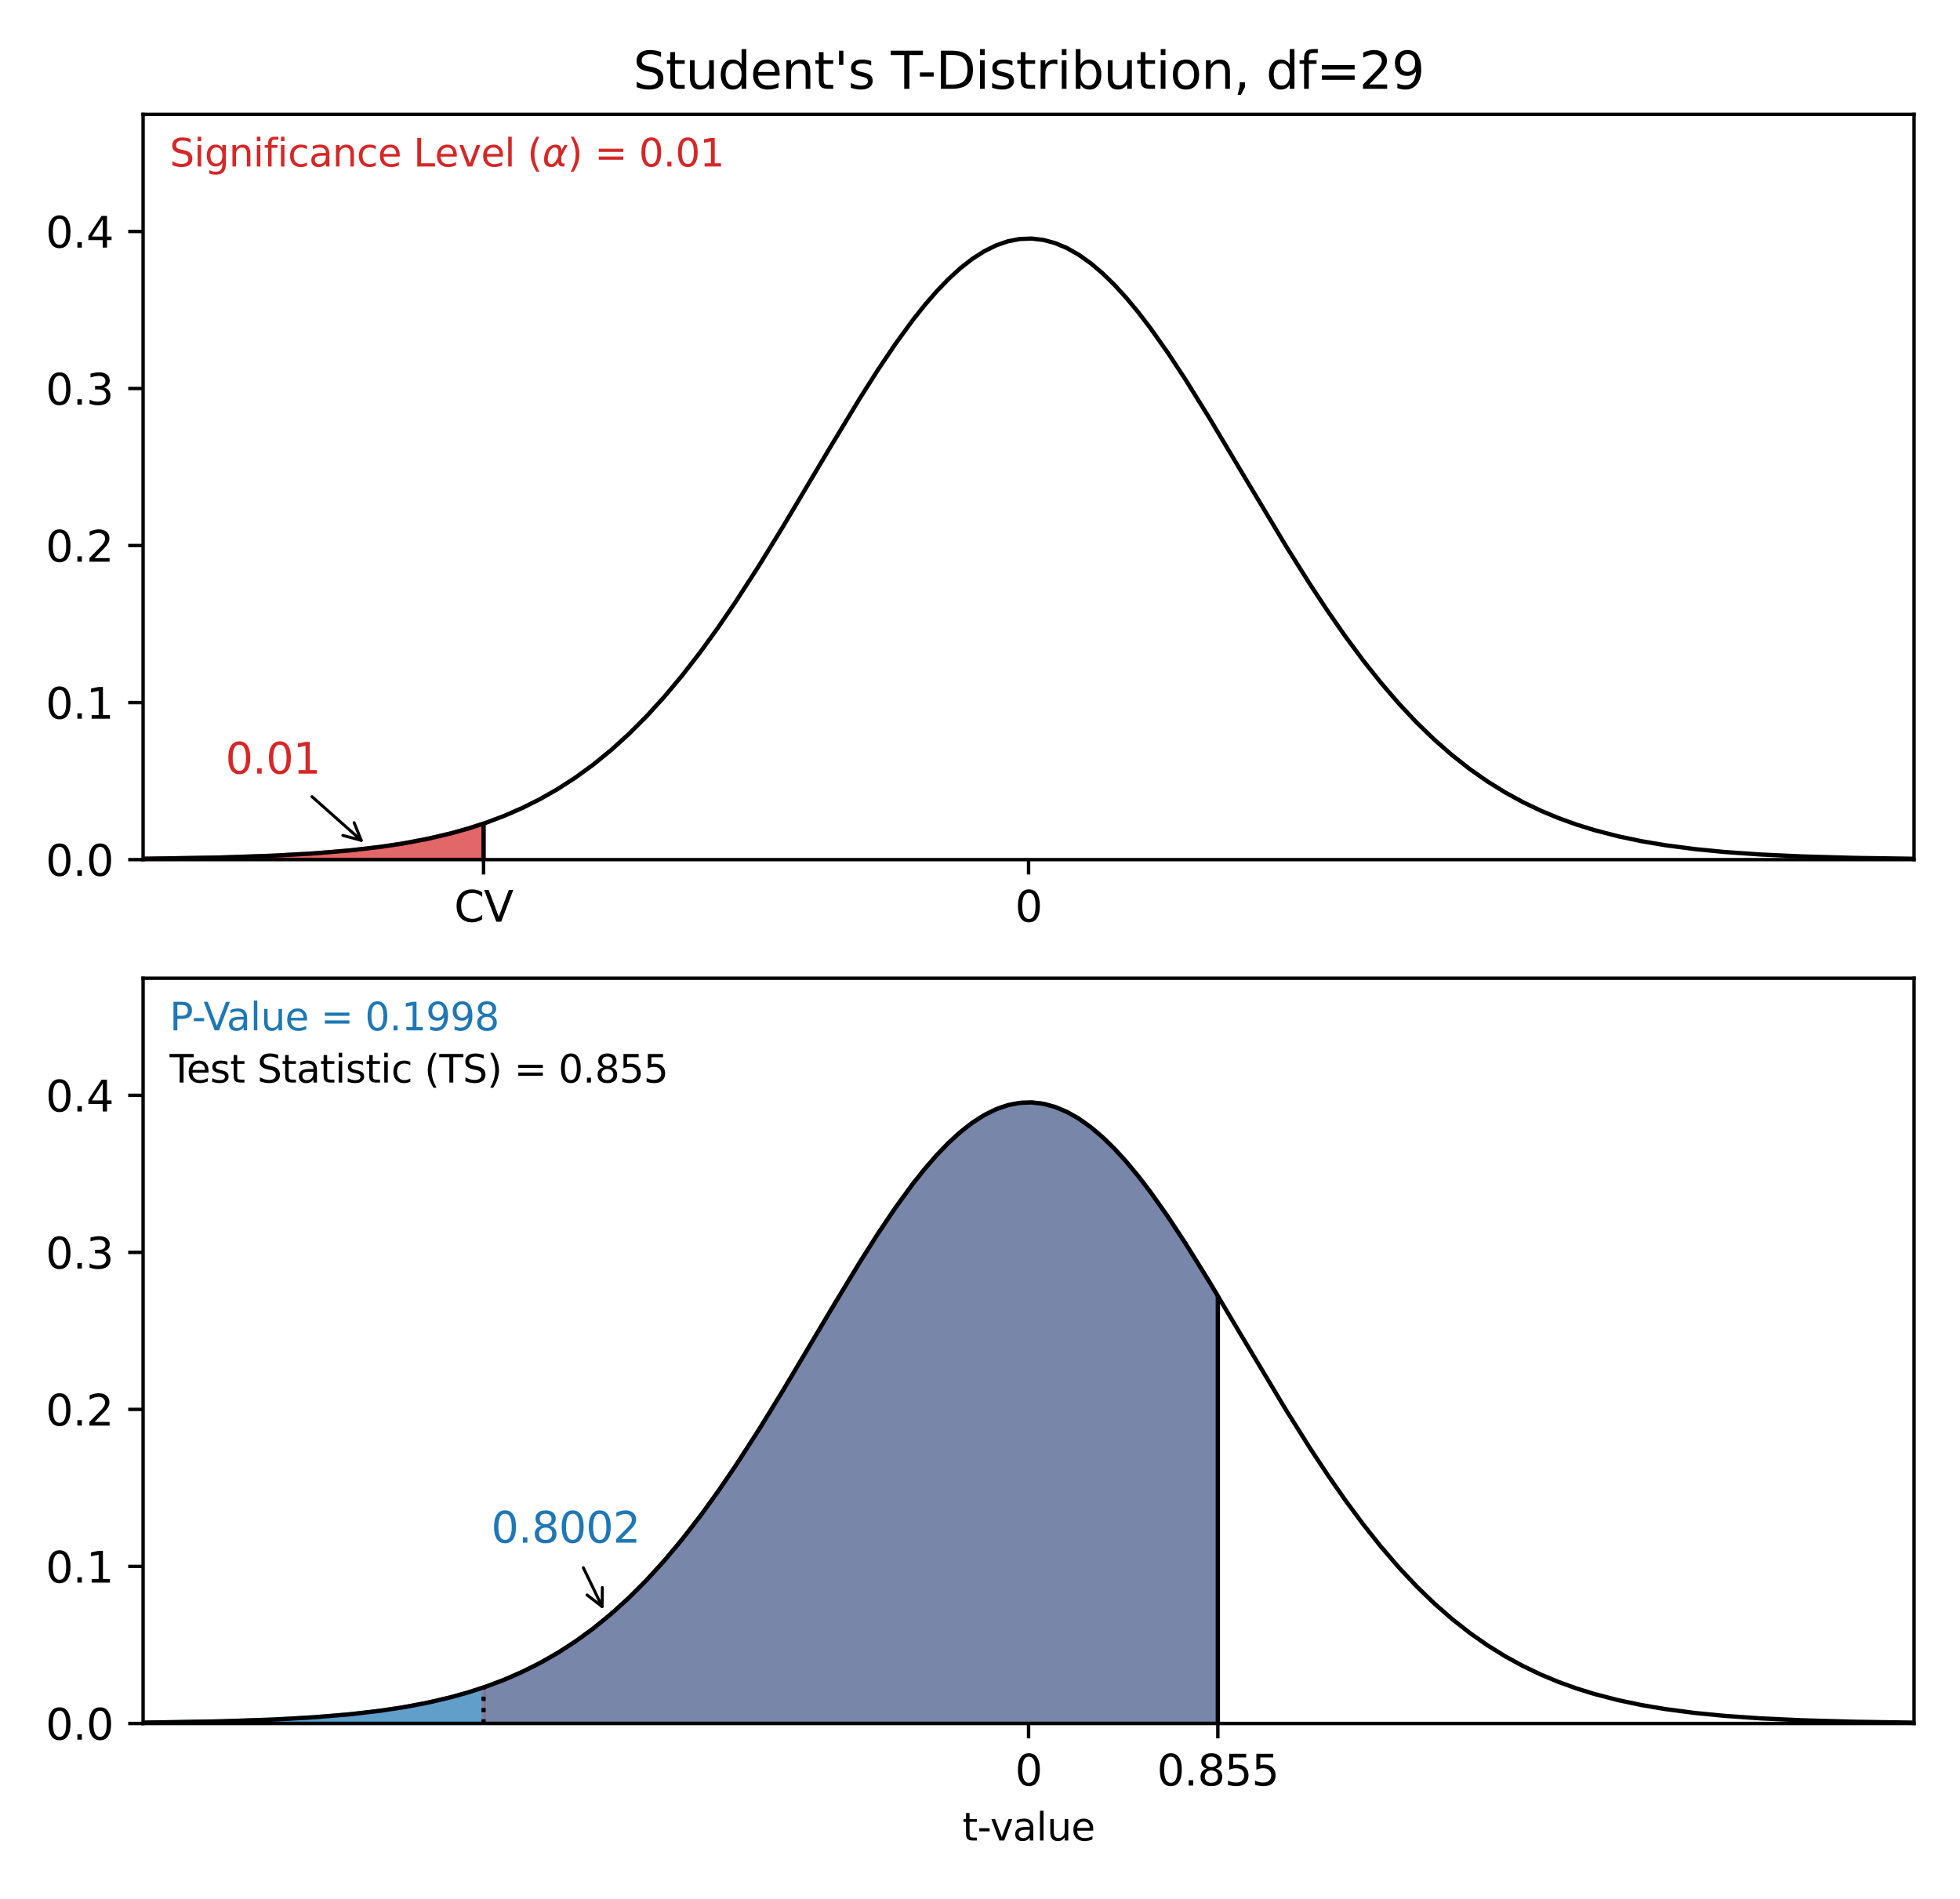 <?xml version="1.0" encoding="utf-8" standalone="no"?>
<!DOCTYPE svg PUBLIC "-//W3C//DTD SVG 1.1//EN"
  "http://www.w3.org/Graphics/SVG/1.1/DTD/svg11.dtd">
<svg height="446.4pt" version="1.1" viewBox="0 0 460.8 446.4" width="460.8pt" xmlns="http://www.w3.org/2000/svg" xmlns:xlink="http://www.w3.org/1999/xlink">
 <defs>
  <style type="text/css">*{stroke-linecap:butt;stroke-linejoin:round;}</style>
 </defs>
 <g id="figure_1">
  <g id="patch_1">
   <path d="M 0 446.4 
L 460.8 446.4 
L 460.8 0 
L 0 0 
z
" style="fill:#ffffff;"/>
  </g>
  <g id="axes_1">
   <g id="patch_2">
    <path d="M 33.64 202.08 
L 450 202.08 
L 450 26.88 
L 33.64 26.88 
z
" style="fill:#ffffff;"/>
   </g>
   <g id="PolyCollection_1">
    <defs>
     <path d="M 113.684 -244.32 
L 113.684 -252.79 
L 112.876 -252.517 
L 112.067 -252.251 
L 111.259 -251.994 
L 110.45 -251.743 
L 109.641 -251.5 
L 108.833 -251.264 
L 108.024 -251.034 
L 107.216 -250.812 
L 106.407 -250.596 
L 105.599 -250.386 
L 104.79 -250.183 
L 103.982 -249.986 
L 103.173 -249.794 
L 102.365 -249.609 
L 101.556 -249.429 
L 100.748 -249.255 
L 99.939 -249.086 
L 99.131 -248.923 
L 98.322 -248.764 
L 97.514 -248.61 
L 96.705 -248.462 
L 95.897 -248.318 
L 95.088 -248.178 
L 94.279 -248.043 
L 93.471 -247.913 
L 92.662 -247.786 
L 91.854 -247.664 
L 91.045 -247.545 
L 90.237 -247.431 
L 89.428 -247.32 
L 88.62 -247.213 
L 87.811 -247.109 
L 87.003 -247.009 
L 86.194 -246.912 
L 85.386 -246.819 
L 84.577 -246.728 
L 83.769 -246.641 
L 82.96 -246.556 
L 82.152 -246.475 
L 81.343 -246.396 
L 80.535 -246.32 
L 79.726 -246.246 
L 78.917 -246.175 
L 78.109 -246.107 
L 77.3 -246.04 
L 76.492 -245.977 
L 75.683 -245.915 
L 74.875 -245.855 
L 74.066 -245.798 
L 73.258 -245.743 
L 72.449 -245.689 
L 71.641 -245.638 
L 70.832 -245.588 
L 70.024 -245.54 
L 69.215 -245.494 
L 68.407 -245.449 
L 67.598 -245.406 
L 66.79 -245.365 
L 65.981 -245.325 
L 65.173 -245.287 
L 64.364 -245.25 
L 63.555 -245.214 
L 62.747 -245.18 
L 61.938 -245.146 
L 61.13 -245.115 
L 60.321 -245.084 
L 59.513 -245.054 
L 58.704 -245.026 
L 57.896 -244.998 
L 57.087 -244.972 
L 56.279 -244.946 
L 55.47 -244.922 
L 54.662 -244.898 
L 53.853 -244.876 
L 53.045 -244.854 
L 52.236 -244.833 
L 51.428 -244.813 
L 50.619 -244.793 
L 49.811 -244.775 
L 49.002 -244.757 
L 48.193 -244.739 
L 47.385 -244.723 
L 46.576 -244.707 
L 45.768 -244.691 
L 44.959 -244.676 
L 44.151 -244.662 
L 43.342 -244.648 
L 42.534 -244.635 
L 41.725 -244.623 
L 40.917 -244.611 
L 40.108 -244.599 
L 39.3 -244.588 
L 38.491 -244.577 
L 37.683 -244.567 
L 36.874 -244.557 
L 36.066 -244.547 
L 35.257 -244.538 
L 34.449 -244.529 
L 33.64 -244.521 
L 33.64 -244.32 
L 33.64 -244.32 
L 34.449 -244.32 
L 35.257 -244.32 
L 36.066 -244.32 
L 36.874 -244.32 
L 37.683 -244.32 
L 38.491 -244.32 
L 39.3 -244.32 
L 40.108 -244.32 
L 40.917 -244.32 
L 41.725 -244.32 
L 42.534 -244.32 
L 43.342 -244.32 
L 44.151 -244.32 
L 44.959 -244.32 
L 45.768 -244.32 
L 46.576 -244.32 
L 47.385 -244.32 
L 48.193 -244.32 
L 49.002 -244.32 
L 49.811 -244.32 
L 50.619 -244.32 
L 51.428 -244.32 
L 52.236 -244.32 
L 53.045 -244.32 
L 53.853 -244.32 
L 54.662 -244.32 
L 55.47 -244.32 
L 56.279 -244.32 
L 57.087 -244.32 
L 57.896 -244.32 
L 58.704 -244.32 
L 59.513 -244.32 
L 60.321 -244.32 
L 61.13 -244.32 
L 61.938 -244.32 
L 62.747 -244.32 
L 63.555 -244.32 
L 64.364 -244.32 
L 65.173 -244.32 
L 65.981 -244.32 
L 66.79 -244.32 
L 67.598 -244.32 
L 68.407 -244.32 
L 69.215 -244.32 
L 70.024 -244.32 
L 70.832 -244.32 
L 71.641 -244.32 
L 72.449 -244.32 
L 73.258 -244.32 
L 74.066 -244.32 
L 74.875 -244.32 
L 75.683 -244.32 
L 76.492 -244.32 
L 77.3 -244.32 
L 78.109 -244.32 
L 78.917 -244.32 
L 79.726 -244.32 
L 80.535 -244.32 
L 81.343 -244.32 
L 82.152 -244.32 
L 82.96 -244.32 
L 83.769 -244.32 
L 84.577 -244.32 
L 85.386 -244.32 
L 86.194 -244.32 
L 87.003 -244.32 
L 87.811 -244.32 
L 88.62 -244.32 
L 89.428 -244.32 
L 90.237 -244.32 
L 91.045 -244.32 
L 91.854 -244.32 
L 92.662 -244.32 
L 93.471 -244.32 
L 94.279 -244.32 
L 95.088 -244.32 
L 95.897 -244.32 
L 96.705 -244.32 
L 97.514 -244.32 
L 98.322 -244.32 
L 99.131 -244.32 
L 99.939 -244.32 
L 100.748 -244.32 
L 101.556 -244.32 
L 102.365 -244.32 
L 103.173 -244.32 
L 103.982 -244.32 
L 104.79 -244.32 
L 105.599 -244.32 
L 106.407 -244.32 
L 107.216 -244.32 
L 108.024 -244.32 
L 108.833 -244.32 
L 109.641 -244.32 
L 110.45 -244.32 
L 111.259 -244.32 
L 112.067 -244.32 
L 112.876 -244.32 
L 113.684 -244.32 
z
" id="mdebe5c18fe" style="stroke:#d62728;stroke-opacity:0.7;"/>
    </defs>
    <g clip-path="url(#p2eaf77a74c)">
     <use style="fill:#d62728;fill-opacity:0.7;stroke:#d62728;stroke-opacity:0.7;" x="0" xlink:href="#mdebe5c18fe" y="446.4"/>
    </g>
   </g>
   <g id="matplotlib.axis_1">
    <g id="xtick_1">
     <g id="line2d_1">
      <defs>
       <path d="M 0 0 
L 0 3.5 
" id="m26525a5c1d" style="stroke:#000000;stroke-width:0.8;"/>
      </defs>
      <g>
       <use style="stroke:#000000;stroke-width:0.8;" x="113.684" xlink:href="#m26525a5c1d" y="202.08"/>
      </g>
     </g>
     <g id="text_1">
      <!-- CV -->
      <g transform="translate(106.772 216.678)scale(0.1 -0.1)">
       <defs>
        <path d="M 4122 4306 
L 4122 3641 
Q 3803 3938 3442 4084 
Q 3081 4231 2675 4231 
Q 1875 4231 1450 3742 
Q 1025 3253 1025 2328 
Q 1025 1406 1450 917 
Q 1875 428 2675 428 
Q 3081 428 3442 575 
Q 3803 722 4122 1019 
L 4122 359 
Q 3791 134 3420 21 
Q 3050 -91 2638 -91 
Q 1578 -91 968 557 
Q 359 1206 359 2328 
Q 359 3453 968 4101 
Q 1578 4750 2638 4750 
Q 3056 4750 3426 4639 
Q 3797 4528 4122 4306 
z
" id="DejaVuSans-43" transform="scale(0.016)"/>
        <path d="M 1831 0 
L 50 4666 
L 709 4666 
L 2188 738 
L 3669 4666 
L 4325 4666 
L 2547 0 
L 1831 0 
z
" id="DejaVuSans-56" transform="scale(0.016)"/>
       </defs>
       <use xlink:href="#DejaVuSans-43"/>
       <use x="69.824" xlink:href="#DejaVuSans-56"/>
      </g>
     </g>
    </g>
    <g id="xtick_2">
     <g id="line2d_2">
      <g>
       <use style="stroke:#000000;stroke-width:0.8;" x="241.82" xlink:href="#m26525a5c1d" y="202.08"/>
      </g>
     </g>
     <g id="text_2">
      <!-- 0 -->
      <g transform="translate(238.639 216.678)scale(0.1 -0.1)">
       <defs>
        <path d="M 2034 4250 
Q 1547 4250 1301 3770 
Q 1056 3291 1056 2328 
Q 1056 1369 1301 889 
Q 1547 409 2034 409 
Q 2525 409 2770 889 
Q 3016 1369 3016 2328 
Q 3016 3291 2770 3770 
Q 2525 4250 2034 4250 
z
M 2034 4750 
Q 2819 4750 3233 4129 
Q 3647 3509 3647 2328 
Q 3647 1150 3233 529 
Q 2819 -91 2034 -91 
Q 1250 -91 836 529 
Q 422 1150 422 2328 
Q 422 3509 836 4129 
Q 1250 4750 2034 4750 
z
" id="DejaVuSans-30" transform="scale(0.016)"/>
       </defs>
       <use xlink:href="#DejaVuSans-30"/>
      </g>
     </g>
    </g>
   </g>
   <g id="matplotlib.axis_2">
    <g id="ytick_1">
     <g id="line2d_3">
      <defs>
       <path d="M 0 0 
L -3.5 0 
" id="m341efc7933" style="stroke:#000000;stroke-width:0.8;"/>
      </defs>
      <g>
       <use style="stroke:#000000;stroke-width:0.8;" x="33.64" xlink:href="#m341efc7933" y="202.08"/>
      </g>
     </g>
     <g id="text_3">
      <!-- 0.0 -->
      <g transform="translate(10.737 205.879)scale(0.1 -0.1)">
       <defs>
        <path d="M 684 794 
L 1344 794 
L 1344 0 
L 684 0 
L 684 794 
z
" id="DejaVuSans-2e" transform="scale(0.016)"/>
       </defs>
       <use xlink:href="#DejaVuSans-30"/>
       <use x="63.623" xlink:href="#DejaVuSans-2e"/>
       <use x="95.41" xlink:href="#DejaVuSans-30"/>
      </g>
     </g>
    </g>
    <g id="ytick_2">
     <g id="line2d_4">
      <g>
       <use style="stroke:#000000;stroke-width:0.8;" x="33.64" xlink:href="#m341efc7933" y="165.163"/>
      </g>
     </g>
     <g id="text_4">
      <!-- 0.1 -->
      <g transform="translate(10.737 168.962)scale(0.1 -0.1)">
       <defs>
        <path d="M 794 531 
L 1825 531 
L 1825 4091 
L 703 3866 
L 703 4441 
L 1819 4666 
L 2450 4666 
L 2450 531 
L 3481 531 
L 3481 0 
L 794 0 
L 794 531 
z
" id="DejaVuSans-31" transform="scale(0.016)"/>
       </defs>
       <use xlink:href="#DejaVuSans-30"/>
       <use x="63.623" xlink:href="#DejaVuSans-2e"/>
       <use x="95.41" xlink:href="#DejaVuSans-31"/>
      </g>
     </g>
    </g>
    <g id="ytick_3">
     <g id="line2d_5">
      <g>
       <use style="stroke:#000000;stroke-width:0.8;" x="33.64" xlink:href="#m341efc7933" y="128.246"/>
      </g>
     </g>
     <g id="text_5">
      <!-- 0.2 -->
      <g transform="translate(10.737 132.045)scale(0.1 -0.1)">
       <defs>
        <path d="M 1228 531 
L 3431 531 
L 3431 0 
L 469 0 
L 469 531 
Q 828 903 1448 1529 
Q 2069 2156 2228 2338 
Q 2531 2678 2651 2914 
Q 2772 3150 2772 3378 
Q 2772 3750 2511 3984 
Q 2250 4219 1831 4219 
Q 1534 4219 1204 4116 
Q 875 4013 500 3803 
L 500 4441 
Q 881 4594 1212 4672 
Q 1544 4750 1819 4750 
Q 2544 4750 2975 4387 
Q 3406 4025 3406 3419 
Q 3406 3131 3298 2873 
Q 3191 2616 2906 2266 
Q 2828 2175 2409 1742 
Q 1991 1309 1228 531 
z
" id="DejaVuSans-32" transform="scale(0.016)"/>
       </defs>
       <use xlink:href="#DejaVuSans-30"/>
       <use x="63.623" xlink:href="#DejaVuSans-2e"/>
       <use x="95.41" xlink:href="#DejaVuSans-32"/>
      </g>
     </g>
    </g>
    <g id="ytick_4">
     <g id="line2d_6">
      <g>
       <use style="stroke:#000000;stroke-width:0.8;" x="33.64" xlink:href="#m341efc7933" y="91.329"/>
      </g>
     </g>
     <g id="text_6">
      <!-- 0.3 -->
      <g transform="translate(10.737 95.128)scale(0.1 -0.1)">
       <defs>
        <path d="M 2597 2516 
Q 3050 2419 3304 2112 
Q 3559 1806 3559 1356 
Q 3559 666 3084 287 
Q 2609 -91 1734 -91 
Q 1441 -91 1130 -33 
Q 819 25 488 141 
L 488 750 
Q 750 597 1062 519 
Q 1375 441 1716 441 
Q 2309 441 2620 675 
Q 2931 909 2931 1356 
Q 2931 1769 2642 2001 
Q 2353 2234 1838 2234 
L 1294 2234 
L 1294 2753 
L 1863 2753 
Q 2328 2753 2575 2939 
Q 2822 3125 2822 3475 
Q 2822 3834 2567 4026 
Q 2313 4219 1838 4219 
Q 1578 4219 1281 4162 
Q 984 4106 628 3988 
L 628 4550 
Q 988 4650 1302 4700 
Q 1616 4750 1894 4750 
Q 2613 4750 3031 4423 
Q 3450 4097 3450 3541 
Q 3450 3153 3228 2886 
Q 3006 2619 2597 2516 
z
" id="DejaVuSans-33" transform="scale(0.016)"/>
       </defs>
       <use xlink:href="#DejaVuSans-30"/>
       <use x="63.623" xlink:href="#DejaVuSans-2e"/>
       <use x="95.41" xlink:href="#DejaVuSans-33"/>
      </g>
     </g>
    </g>
    <g id="ytick_5">
     <g id="line2d_7">
      <g>
       <use style="stroke:#000000;stroke-width:0.8;" x="33.64" xlink:href="#m341efc7933" y="54.412"/>
      </g>
     </g>
     <g id="text_7">
      <!-- 0.4 -->
      <g transform="translate(10.737 58.211)scale(0.1 -0.1)">
       <defs>
        <path d="M 2419 4116 
L 825 1625 
L 2419 1625 
L 2419 4116 
z
M 2253 4666 
L 3047 4666 
L 3047 1625 
L 3713 1625 
L 3713 1100 
L 3047 1100 
L 3047 0 
L 2419 0 
L 2419 1100 
L 313 1100 
L 313 1709 
L 2253 4666 
z
" id="DejaVuSans-34" transform="scale(0.016)"/>
       </defs>
       <use xlink:href="#DejaVuSans-30"/>
       <use x="63.623" xlink:href="#DejaVuSans-2e"/>
       <use x="95.41" xlink:href="#DejaVuSans-34"/>
      </g>
     </g>
    </g>
   </g>
   <g id="LineCollection_1">
    <path clip-path="url(#p2eaf77a74c)" d="M 113.684 202.08 
L 113.684 193.61 
" style="fill:none;stroke:#000000;"/>
   </g>
   <g id="line2d_8">
    <path clip-path="url(#p2eaf77a74c)" d="M 33.64 201.879 
L 51.743 201.58 
L 64.275 201.154 
L 74.023 200.605 
L 82.378 199.903 
L 89.34 199.092 
L 94.91 198.252 
L 100.48 197.201 
L 106.05 195.898 
L 110.228 194.725 
L 114.405 193.359 
L 118.583 191.778 
L 122.761 189.956 
L 126.938 187.868 
L 131.116 185.487 
L 135.293 182.789 
L 139.471 179.75 
L 143.648 176.348 
L 147.826 172.564 
L 152.003 168.386 
L 156.181 163.806 
L 160.358 158.821 
L 164.536 153.441 
L 168.713 147.682 
L 172.891 141.571 
L 178.461 132.944 
L 184.031 123.888 
L 195.171 105.168 
L 202.134 93.671 
L 206.311 87.091 
L 210.489 80.884 
L 214.666 75.16 
L 217.451 71.664 
L 220.236 68.46 
L 223.021 65.574 
L 225.806 63.033 
L 228.591 60.86 
L 231.376 59.074 
L 234.161 57.692 
L 236.946 56.727 
L 239.731 56.188 
L 242.516 56.08 
L 245.301 56.404 
L 248.086 57.157 
L 250.871 58.332 
L 253.656 59.918 
L 256.441 61.899 
L 259.226 64.259 
L 262.011 66.975 
L 264.796 70.024 
L 267.581 73.378 
L 270.366 77.008 
L 274.544 82.905 
L 278.721 89.248 
L 284.292 98.21 
L 292.647 112.213 
L 302.394 128.461 
L 307.964 137.32 
L 312.142 143.644 
L 316.319 149.642 
L 320.497 155.278 
L 324.674 160.527 
L 328.852 165.377 
L 333.029 169.823 
L 337.207 173.869 
L 341.384 177.523 
L 345.562 180.802 
L 349.739 183.725 
L 353.917 186.315 
L 358.094 188.595 
L 362.272 190.592 
L 366.449 192.331 
L 370.627 193.837 
L 374.805 195.136 
L 380.375 196.584 
L 385.945 197.755 
L 391.515 198.696 
L 398.477 199.607 
L 405.44 200.286 
L 413.795 200.87 
L 423.542 201.324 
L 436.075 201.674 
L 450 201.879 
L 450 201.879 
" style="fill:none;stroke:#000000;stroke-linecap:square;"/>
   </g>
   <g id="patch_3">
    <path d="M 33.64 202.08 
L 33.64 26.88 
" style="fill:none;stroke:#000000;stroke-linecap:square;stroke-linejoin:miter;stroke-width:0.8;"/>
   </g>
   <g id="patch_4">
    <path d="M 450 202.08 
L 450 26.88 
" style="fill:none;stroke:#000000;stroke-linecap:square;stroke-linejoin:miter;stroke-width:0.8;"/>
   </g>
   <g id="patch_5">
    <path d="M 33.64 202.08 
L 450 202.08 
" style="fill:none;stroke:#000000;stroke-linecap:square;stroke-linejoin:miter;stroke-width:0.8;"/>
   </g>
   <g id="patch_6">
    <path d="M 33.64 26.88 
L 450 26.88 
" style="fill:none;stroke:#000000;stroke-linecap:square;stroke-linejoin:miter;stroke-width:0.8;"/>
   </g>
   <g id="patch_7">
    <path d="M 73.351 187.28 
Q 79.429 192.672 84.921 197.544 
" style="fill:none;stroke:#000000;stroke-linecap:round;stroke-width:0.7;"/>
    <path d="M 83.256 193.393 
L 84.921 197.544 
L 80.601 196.386 
" style="fill:none;stroke:#000000;stroke-linecap:round;stroke-width:0.7;"/>
   </g>
   <g id="text_8">
    <!-- 0.01 -->
    <g style="fill:#d62728;" transform="translate(53.01 181.871)scale(0.1 -0.1)">
     <use xlink:href="#DejaVuSans-30"/>
     <use x="63.623" xlink:href="#DejaVuSans-2e"/>
     <use x="95.41" xlink:href="#DejaVuSans-30"/>
     <use x="159.033" xlink:href="#DejaVuSans-31"/>
    </g>
   </g>
   <g id="text_9">
    <!-- Significance Level ($\alpha$) = 0.01 -->
    <g style="fill:#d62728;" transform="translate(39.885 39.144)scale(0.09 -0.09)">
     <defs>
      <path d="M 3425 4513 
L 3425 3897 
Q 3066 4069 2747 4153 
Q 2428 4238 2131 4238 
Q 1616 4238 1336 4038 
Q 1056 3838 1056 3469 
Q 1056 3159 1242 3001 
Q 1428 2844 1947 2747 
L 2328 2669 
Q 3034 2534 3370 2195 
Q 3706 1856 3706 1288 
Q 3706 609 3251 259 
Q 2797 -91 1919 -91 
Q 1588 -91 1214 -16 
Q 841 59 441 206 
L 441 856 
Q 825 641 1194 531 
Q 1563 422 1919 422 
Q 2459 422 2753 634 
Q 3047 847 3047 1241 
Q 3047 1584 2836 1778 
Q 2625 1972 2144 2069 
L 1759 2144 
Q 1053 2284 737 2584 
Q 422 2884 422 3419 
Q 422 4038 858 4394 
Q 1294 4750 2059 4750 
Q 2388 4750 2728 4690 
Q 3069 4631 3425 4513 
z
" id="DejaVuSans-53" transform="scale(0.016)"/>
      <path d="M 603 3500 
L 1178 3500 
L 1178 0 
L 603 0 
L 603 3500 
z
M 603 4863 
L 1178 4863 
L 1178 4134 
L 603 4134 
L 603 4863 
z
" id="DejaVuSans-69" transform="scale(0.016)"/>
      <path d="M 2906 1791 
Q 2906 2416 2648 2759 
Q 2391 3103 1925 3103 
Q 1463 3103 1205 2759 
Q 947 2416 947 1791 
Q 947 1169 1205 825 
Q 1463 481 1925 481 
Q 2391 481 2648 825 
Q 2906 1169 2906 1791 
z
M 3481 434 
Q 3481 -459 3084 -895 
Q 2688 -1331 1869 -1331 
Q 1566 -1331 1297 -1286 
Q 1028 -1241 775 -1147 
L 775 -588 
Q 1028 -725 1275 -790 
Q 1522 -856 1778 -856 
Q 2344 -856 2625 -561 
Q 2906 -266 2906 331 
L 2906 616 
Q 2728 306 2450 153 
Q 2172 0 1784 0 
Q 1141 0 747 490 
Q 353 981 353 1791 
Q 353 2603 747 3093 
Q 1141 3584 1784 3584 
Q 2172 3584 2450 3431 
Q 2728 3278 2906 2969 
L 2906 3500 
L 3481 3500 
L 3481 434 
z
" id="DejaVuSans-67" transform="scale(0.016)"/>
      <path d="M 3513 2113 
L 3513 0 
L 2938 0 
L 2938 2094 
Q 2938 2591 2744 2837 
Q 2550 3084 2163 3084 
Q 1697 3084 1428 2787 
Q 1159 2491 1159 1978 
L 1159 0 
L 581 0 
L 581 3500 
L 1159 3500 
L 1159 2956 
Q 1366 3272 1645 3428 
Q 1925 3584 2291 3584 
Q 2894 3584 3203 3211 
Q 3513 2838 3513 2113 
z
" id="DejaVuSans-6e" transform="scale(0.016)"/>
      <path d="M 2375 4863 
L 2375 4384 
L 1825 4384 
Q 1516 4384 1395 4259 
Q 1275 4134 1275 3809 
L 1275 3500 
L 2222 3500 
L 2222 3053 
L 1275 3053 
L 1275 0 
L 697 0 
L 697 3053 
L 147 3053 
L 147 3500 
L 697 3500 
L 697 3744 
Q 697 4328 969 4595 
Q 1241 4863 1831 4863 
L 2375 4863 
z
" id="DejaVuSans-66" transform="scale(0.016)"/>
      <path d="M 3122 3366 
L 3122 2828 
Q 2878 2963 2633 3030 
Q 2388 3097 2138 3097 
Q 1578 3097 1268 2742 
Q 959 2388 959 1747 
Q 959 1106 1268 751 
Q 1578 397 2138 397 
Q 2388 397 2633 464 
Q 2878 531 3122 666 
L 3122 134 
Q 2881 22 2623 -34 
Q 2366 -91 2075 -91 
Q 1284 -91 818 406 
Q 353 903 353 1747 
Q 353 2603 823 3093 
Q 1294 3584 2113 3584 
Q 2378 3584 2631 3529 
Q 2884 3475 3122 3366 
z
" id="DejaVuSans-63" transform="scale(0.016)"/>
      <path d="M 2194 1759 
Q 1497 1759 1228 1600 
Q 959 1441 959 1056 
Q 959 750 1161 570 
Q 1363 391 1709 391 
Q 2188 391 2477 730 
Q 2766 1069 2766 1631 
L 2766 1759 
L 2194 1759 
z
M 3341 1997 
L 3341 0 
L 2766 0 
L 2766 531 
Q 2569 213 2275 61 
Q 1981 -91 1556 -91 
Q 1019 -91 701 211 
Q 384 513 384 1019 
Q 384 1609 779 1909 
Q 1175 2209 1959 2209 
L 2766 2209 
L 2766 2266 
Q 2766 2663 2505 2880 
Q 2244 3097 1772 3097 
Q 1472 3097 1187 3025 
Q 903 2953 641 2809 
L 641 3341 
Q 956 3463 1253 3523 
Q 1550 3584 1831 3584 
Q 2591 3584 2966 3190 
Q 3341 2797 3341 1997 
z
" id="DejaVuSans-61" transform="scale(0.016)"/>
      <path d="M 3597 1894 
L 3597 1613 
L 953 1613 
Q 991 1019 1311 708 
Q 1631 397 2203 397 
Q 2534 397 2845 478 
Q 3156 559 3463 722 
L 3463 178 
Q 3153 47 2828 -22 
Q 2503 -91 2169 -91 
Q 1331 -91 842 396 
Q 353 884 353 1716 
Q 353 2575 817 3079 
Q 1281 3584 2069 3584 
Q 2775 3584 3186 3129 
Q 3597 2675 3597 1894 
z
M 3022 2063 
Q 3016 2534 2758 2815 
Q 2500 3097 2075 3097 
Q 1594 3097 1305 2825 
Q 1016 2553 972 2059 
L 3022 2063 
z
" id="DejaVuSans-65" transform="scale(0.016)"/>
      <path id="DejaVuSans-20" transform="scale(0.016)"/>
      <path d="M 628 4666 
L 1259 4666 
L 1259 531 
L 3531 531 
L 3531 0 
L 628 0 
L 628 4666 
z
" id="DejaVuSans-4c" transform="scale(0.016)"/>
      <path d="M 191 3500 
L 800 3500 
L 1894 563 
L 2988 3500 
L 3597 3500 
L 2284 0 
L 1503 0 
L 191 3500 
z
" id="DejaVuSans-76" transform="scale(0.016)"/>
      <path d="M 603 4863 
L 1178 4863 
L 1178 0 
L 603 0 
L 603 4863 
z
" id="DejaVuSans-6c" transform="scale(0.016)"/>
      <path d="M 1984 4856 
Q 1566 4138 1362 3434 
Q 1159 2731 1159 2009 
Q 1159 1288 1364 580 
Q 1569 -128 1984 -844 
L 1484 -844 
Q 1016 -109 783 600 
Q 550 1309 550 2009 
Q 550 2706 781 3412 
Q 1013 4119 1484 4856 
L 1984 4856 
z
" id="DejaVuSans-28" transform="scale(0.016)"/>
      <path d="M 2619 1628 
L 2622 2350 
Q 2625 3088 2069 3091 
Q 1653 3094 1394 2747 
Q 1069 2319 959 1747 
Q 825 1059 994 731 
Q 1169 397 1547 397 
Q 1966 397 2319 1063 
L 2619 1628 
z
M 2166 3578 
Q 3141 3594 3128 2584 
Q 3128 2584 3616 3500 
L 4128 3500 
L 3119 1603 
L 3109 919 
Q 3109 766 3194 638 
Q 3291 488 3391 488 
L 3669 488 
L 3575 0 
L 3228 0 
Q 2934 0 2722 263 
Q 2622 394 2619 669 
Q 2416 334 2066 50 
Q 1900 -81 1453 -78 
Q 722 -72 456 397 
Q 184 884 353 1747 
Q 534 2675 1009 3097 
Q 1544 3569 2166 3578 
z
" id="DejaVuSans-Oblique-3b1" transform="scale(0.016)"/>
      <path d="M 513 4856 
L 1013 4856 
Q 1481 4119 1714 3412 
Q 1947 2706 1947 2009 
Q 1947 1309 1714 600 
Q 1481 -109 1013 -844 
L 513 -844 
Q 928 -128 1133 580 
Q 1338 1288 1338 2009 
Q 1338 2731 1133 3434 
Q 928 4138 513 4856 
z
" id="DejaVuSans-29" transform="scale(0.016)"/>
      <path d="M 678 2906 
L 4684 2906 
L 4684 2381 
L 678 2381 
L 678 2906 
z
M 678 1631 
L 4684 1631 
L 4684 1100 
L 678 1100 
L 678 1631 
z
" id="DejaVuSans-3d" transform="scale(0.016)"/>
     </defs>
     <use transform="translate(0 0.016)" xlink:href="#DejaVuSans-53"/>
     <use transform="translate(63.477 0.016)" xlink:href="#DejaVuSans-69"/>
     <use transform="translate(91.26 0.016)" xlink:href="#DejaVuSans-67"/>
     <use transform="translate(154.736 0.016)" xlink:href="#DejaVuSans-6e"/>
     <use transform="translate(218.115 0.016)" xlink:href="#DejaVuSans-69"/>
     <use transform="translate(245.898 0.016)" xlink:href="#DejaVuSans-66"/>
     <use transform="translate(281.104 0.016)" xlink:href="#DejaVuSans-69"/>
     <use transform="translate(308.887 0.016)" xlink:href="#DejaVuSans-63"/>
     <use transform="translate(363.867 0.016)" xlink:href="#DejaVuSans-61"/>
     <use transform="translate(425.146 0.016)" xlink:href="#DejaVuSans-6e"/>
     <use transform="translate(488.525 0.016)" xlink:href="#DejaVuSans-63"/>
     <use transform="translate(543.506 0.016)" xlink:href="#DejaVuSans-65"/>
     <use transform="translate(605.029 0.016)" xlink:href="#DejaVuSans-20"/>
     <use transform="translate(636.816 0.016)" xlink:href="#DejaVuSans-4c"/>
     <use transform="translate(692.529 0.016)" xlink:href="#DejaVuSans-65"/>
     <use transform="translate(754.053 0.016)" xlink:href="#DejaVuSans-76"/>
     <use transform="translate(813.232 0.016)" xlink:href="#DejaVuSans-65"/>
     <use transform="translate(874.756 0.016)" xlink:href="#DejaVuSans-6c"/>
     <use transform="translate(902.539 0.016)" xlink:href="#DejaVuSans-20"/>
     <use transform="translate(934.326 0.016)" xlink:href="#DejaVuSans-28"/>
     <use transform="translate(973.34 0.016)" xlink:href="#DejaVuSans-Oblique-3b1"/>
     <use transform="translate(1039.258 0.016)" xlink:href="#DejaVuSans-29"/>
     <use transform="translate(1078.271 0.016)" xlink:href="#DejaVuSans-20"/>
     <use transform="translate(1110.059 0.016)" xlink:href="#DejaVuSans-3d"/>
     <use transform="translate(1193.848 0.016)" xlink:href="#DejaVuSans-20"/>
     <use transform="translate(1225.635 0.016)" xlink:href="#DejaVuSans-30"/>
     <use transform="translate(1289.258 0.016)" xlink:href="#DejaVuSans-2e"/>
     <use transform="translate(1321.045 0.016)" xlink:href="#DejaVuSans-30"/>
     <use transform="translate(1384.668 0.016)" xlink:href="#DejaVuSans-31"/>
    </g>
   </g>
   <g id="text_10">
    <!-- Student's T-Distribution, df=29 -->
    <g transform="translate(148.837 20.88)scale(0.12 -0.12)">
     <defs>
      <path d="M 1172 4494 
L 1172 3500 
L 2356 3500 
L 2356 3053 
L 1172 3053 
L 1172 1153 
Q 1172 725 1289 603 
Q 1406 481 1766 481 
L 2356 481 
L 2356 0 
L 1766 0 
Q 1100 0 847 248 
Q 594 497 594 1153 
L 594 3053 
L 172 3053 
L 172 3500 
L 594 3500 
L 594 4494 
L 1172 4494 
z
" id="DejaVuSans-74" transform="scale(0.016)"/>
      <path d="M 544 1381 
L 544 3500 
L 1119 3500 
L 1119 1403 
Q 1119 906 1312 657 
Q 1506 409 1894 409 
Q 2359 409 2629 706 
Q 2900 1003 2900 1516 
L 2900 3500 
L 3475 3500 
L 3475 0 
L 2900 0 
L 2900 538 
Q 2691 219 2414 64 
Q 2138 -91 1772 -91 
Q 1169 -91 856 284 
Q 544 659 544 1381 
z
M 1991 3584 
L 1991 3584 
z
" id="DejaVuSans-75" transform="scale(0.016)"/>
      <path d="M 2906 2969 
L 2906 4863 
L 3481 4863 
L 3481 0 
L 2906 0 
L 2906 525 
Q 2725 213 2448 61 
Q 2172 -91 1784 -91 
Q 1150 -91 751 415 
Q 353 922 353 1747 
Q 353 2572 751 3078 
Q 1150 3584 1784 3584 
Q 2172 3584 2448 3432 
Q 2725 3281 2906 2969 
z
M 947 1747 
Q 947 1113 1208 752 
Q 1469 391 1925 391 
Q 2381 391 2643 752 
Q 2906 1113 2906 1747 
Q 2906 2381 2643 2742 
Q 2381 3103 1925 3103 
Q 1469 3103 1208 2742 
Q 947 2381 947 1747 
z
" id="DejaVuSans-64" transform="scale(0.016)"/>
      <path d="M 1147 4666 
L 1147 2931 
L 616 2931 
L 616 4666 
L 1147 4666 
z
" id="DejaVuSans-27" transform="scale(0.016)"/>
      <path d="M 2834 3397 
L 2834 2853 
Q 2591 2978 2328 3040 
Q 2066 3103 1784 3103 
Q 1356 3103 1142 2972 
Q 928 2841 928 2578 
Q 928 2378 1081 2264 
Q 1234 2150 1697 2047 
L 1894 2003 
Q 2506 1872 2764 1633 
Q 3022 1394 3022 966 
Q 3022 478 2636 193 
Q 2250 -91 1575 -91 
Q 1294 -91 989 -36 
Q 684 19 347 128 
L 347 722 
Q 666 556 975 473 
Q 1284 391 1588 391 
Q 1994 391 2212 530 
Q 2431 669 2431 922 
Q 2431 1156 2273 1281 
Q 2116 1406 1581 1522 
L 1381 1569 
Q 847 1681 609 1914 
Q 372 2147 372 2553 
Q 372 3047 722 3315 
Q 1072 3584 1716 3584 
Q 2034 3584 2315 3537 
Q 2597 3491 2834 3397 
z
" id="DejaVuSans-73" transform="scale(0.016)"/>
      <path d="M -19 4666 
L 3928 4666 
L 3928 4134 
L 2272 4134 
L 2272 0 
L 1638 0 
L 1638 4134 
L -19 4134 
L -19 4666 
z
" id="DejaVuSans-54" transform="scale(0.016)"/>
      <path d="M 313 2009 
L 1997 2009 
L 1997 1497 
L 313 1497 
L 313 2009 
z
" id="DejaVuSans-2d" transform="scale(0.016)"/>
      <path d="M 1259 4147 
L 1259 519 
L 2022 519 
Q 2988 519 3436 956 
Q 3884 1394 3884 2338 
Q 3884 3275 3436 3711 
Q 2988 4147 2022 4147 
L 1259 4147 
z
M 628 4666 
L 1925 4666 
Q 3281 4666 3915 4102 
Q 4550 3538 4550 2338 
Q 4550 1131 3912 565 
Q 3275 0 1925 0 
L 628 0 
L 628 4666 
z
" id="DejaVuSans-44" transform="scale(0.016)"/>
      <path d="M 2631 2963 
Q 2534 3019 2420 3045 
Q 2306 3072 2169 3072 
Q 1681 3072 1420 2755 
Q 1159 2438 1159 1844 
L 1159 0 
L 581 0 
L 581 3500 
L 1159 3500 
L 1159 2956 
Q 1341 3275 1631 3429 
Q 1922 3584 2338 3584 
Q 2397 3584 2469 3576 
Q 2541 3569 2628 3553 
L 2631 2963 
z
" id="DejaVuSans-72" transform="scale(0.016)"/>
      <path d="M 3116 1747 
Q 3116 2381 2855 2742 
Q 2594 3103 2138 3103 
Q 1681 3103 1420 2742 
Q 1159 2381 1159 1747 
Q 1159 1113 1420 752 
Q 1681 391 2138 391 
Q 2594 391 2855 752 
Q 3116 1113 3116 1747 
z
M 1159 2969 
Q 1341 3281 1617 3432 
Q 1894 3584 2278 3584 
Q 2916 3584 3314 3078 
Q 3713 2572 3713 1747 
Q 3713 922 3314 415 
Q 2916 -91 2278 -91 
Q 1894 -91 1617 61 
Q 1341 213 1159 525 
L 1159 0 
L 581 0 
L 581 4863 
L 1159 4863 
L 1159 2969 
z
" id="DejaVuSans-62" transform="scale(0.016)"/>
      <path d="M 1959 3097 
Q 1497 3097 1228 2736 
Q 959 2375 959 1747 
Q 959 1119 1226 758 
Q 1494 397 1959 397 
Q 2419 397 2687 759 
Q 2956 1122 2956 1747 
Q 2956 2369 2687 2733 
Q 2419 3097 1959 3097 
z
M 1959 3584 
Q 2709 3584 3137 3096 
Q 3566 2609 3566 1747 
Q 3566 888 3137 398 
Q 2709 -91 1959 -91 
Q 1206 -91 779 398 
Q 353 888 353 1747 
Q 353 2609 779 3096 
Q 1206 3584 1959 3584 
z
" id="DejaVuSans-6f" transform="scale(0.016)"/>
      <path d="M 750 794 
L 1409 794 
L 1409 256 
L 897 -744 
L 494 -744 
L 750 256 
L 750 794 
z
" id="DejaVuSans-2c" transform="scale(0.016)"/>
      <path d="M 703 97 
L 703 672 
Q 941 559 1184 500 
Q 1428 441 1663 441 
Q 2288 441 2617 861 
Q 2947 1281 2994 2138 
Q 2813 1869 2534 1725 
Q 2256 1581 1919 1581 
Q 1219 1581 811 2004 
Q 403 2428 403 3163 
Q 403 3881 828 4315 
Q 1253 4750 1959 4750 
Q 2769 4750 3195 4129 
Q 3622 3509 3622 2328 
Q 3622 1225 3098 567 
Q 2575 -91 1691 -91 
Q 1453 -91 1209 -44 
Q 966 3 703 97 
z
M 1959 2075 
Q 2384 2075 2632 2365 
Q 2881 2656 2881 3163 
Q 2881 3666 2632 3958 
Q 2384 4250 1959 4250 
Q 1534 4250 1286 3958 
Q 1038 3666 1038 3163 
Q 1038 2656 1286 2365 
Q 1534 2075 1959 2075 
z
" id="DejaVuSans-39" transform="scale(0.016)"/>
     </defs>
     <use xlink:href="#DejaVuSans-53"/>
     <use x="63.477" xlink:href="#DejaVuSans-74"/>
     <use x="102.686" xlink:href="#DejaVuSans-75"/>
     <use x="166.064" xlink:href="#DejaVuSans-64"/>
     <use x="229.541" xlink:href="#DejaVuSans-65"/>
     <use x="291.064" xlink:href="#DejaVuSans-6e"/>
     <use x="354.443" xlink:href="#DejaVuSans-74"/>
     <use x="393.652" xlink:href="#DejaVuSans-27"/>
     <use x="421.143" xlink:href="#DejaVuSans-73"/>
     <use x="473.242" xlink:href="#DejaVuSans-20"/>
     <use x="505.029" xlink:href="#DejaVuSans-54"/>
     <use x="556.988" xlink:href="#DejaVuSans-2d"/>
     <use x="593.072" xlink:href="#DejaVuSans-44"/>
     <use x="670.074" xlink:href="#DejaVuSans-69"/>
     <use x="697.857" xlink:href="#DejaVuSans-73"/>
     <use x="749.957" xlink:href="#DejaVuSans-74"/>
     <use x="789.166" xlink:href="#DejaVuSans-72"/>
     <use x="830.279" xlink:href="#DejaVuSans-69"/>
     <use x="858.062" xlink:href="#DejaVuSans-62"/>
     <use x="921.539" xlink:href="#DejaVuSans-75"/>
     <use x="984.918" xlink:href="#DejaVuSans-74"/>
     <use x="1024.127" xlink:href="#DejaVuSans-69"/>
     <use x="1051.91" xlink:href="#DejaVuSans-6f"/>
     <use x="1113.092" xlink:href="#DejaVuSans-6e"/>
     <use x="1176.471" xlink:href="#DejaVuSans-2c"/>
     <use x="1208.258" xlink:href="#DejaVuSans-20"/>
     <use x="1240.045" xlink:href="#DejaVuSans-64"/>
     <use x="1303.521" xlink:href="#DejaVuSans-66"/>
     <use x="1338.727" xlink:href="#DejaVuSans-3d"/>
     <use x="1422.516" xlink:href="#DejaVuSans-32"/>
     <use x="1486.139" xlink:href="#DejaVuSans-39"/>
    </g>
   </g>
  </g>
  <g id="axes_2">
   <g id="patch_8">
    <path d="M 33.64 405.16 
L 450 405.16 
L 450 229.96 
L 33.64 229.96 
z
" style="fill:#ffffff;"/>
   </g>
   <g id="PolyCollection_2">
    <defs>
     <path d="M 286.318 -41.24 
L 286.318 -141.751 
L 283.766 -145.974 
L 281.214 -150.12 
L 278.662 -154.165 
L 276.109 -158.085 
L 273.557 -161.853 
L 271.005 -165.444 
L 268.452 -168.835 
L 265.9 -172.002 
L 263.348 -174.922 
L 260.795 -177.573 
L 258.243 -179.936 
L 255.691 -181.993 
L 253.138 -183.728 
L 250.586 -185.128 
L 248.034 -186.181 
L 245.482 -186.88 
L 242.929 -187.219 
L 240.377 -187.195 
L 237.825 -186.809 
L 235.272 -186.063 
L 232.72 -184.964 
L 230.168 -183.52 
L 227.615 -181.742 
L 225.063 -179.644 
L 222.511 -177.242 
L 219.958 -174.555 
L 217.406 -171.602 
L 214.854 -168.404 
L 212.302 -164.986 
L 209.749 -161.369 
L 207.197 -157.58 
L 204.645 -153.643 
L 202.092 -149.583 
L 199.54 -145.425 
L 196.988 -141.195 
L 194.435 -136.915 
L 191.883 -132.61 
L 189.331 -128.301 
L 186.778 -124.009 
L 184.226 -119.755 
L 181.674 -115.557 
L 179.122 -111.43 
L 176.569 -107.391 
L 174.017 -103.452 
L 171.465 -99.626 
L 168.912 -95.922 
L 166.36 -92.349 
L 163.808 -88.913 
L 161.255 -85.621 
L 158.703 -82.476 
L 156.151 -79.48 
L 153.598 -76.635 
L 151.046 -73.941 
L 148.494 -71.397 
L 145.942 -69.001 
L 143.389 -66.751 
L 140.837 -64.642 
L 138.285 -62.671 
L 135.732 -60.834 
L 133.18 -59.125 
L 130.628 -57.539 
L 128.075 -56.071 
L 125.523 -54.714 
L 122.971 -53.462 
L 120.418 -52.311 
L 117.866 -51.254 
L 115.314 -50.285 
L 112.762 -49.399 
L 110.209 -48.59 
L 107.657 -47.852 
L 105.105 -47.181 
L 102.552 -46.571 
L 100 -46.019 
L 97.448 -45.518 
L 94.895 -45.066 
L 92.343 -44.657 
L 89.791 -44.289 
L 87.238 -43.958 
L 84.686 -43.66 
L 82.134 -43.393 
L 79.582 -43.153 
L 77.029 -42.939 
L 74.477 -42.747 
L 71.925 -42.576 
L 69.372 -42.423 
L 66.82 -42.287 
L 64.268 -42.165 
L 61.715 -42.058 
L 59.163 -41.962 
L 56.611 -41.877 
L 54.058 -41.801 
L 51.506 -41.735 
L 48.954 -41.675 
L 46.402 -41.623 
L 43.849 -41.577 
L 41.297 -41.536 
L 38.745 -41.5 
L 36.192 -41.468 
L 33.64 -41.441 
L 33.64 -41.24 
L 33.64 -41.24 
L 36.192 -41.24 
L 38.745 -41.24 
L 41.297 -41.24 
L 43.849 -41.24 
L 46.402 -41.24 
L 48.954 -41.24 
L 51.506 -41.24 
L 54.058 -41.24 
L 56.611 -41.24 
L 59.163 -41.24 
L 61.715 -41.24 
L 64.268 -41.24 
L 66.82 -41.24 
L 69.372 -41.24 
L 71.925 -41.24 
L 74.477 -41.24 
L 77.029 -41.24 
L 79.582 -41.24 
L 82.134 -41.24 
L 84.686 -41.24 
L 87.238 -41.24 
L 89.791 -41.24 
L 92.343 -41.24 
L 94.895 -41.24 
L 97.448 -41.24 
L 100 -41.24 
L 102.552 -41.24 
L 105.105 -41.24 
L 107.657 -41.24 
L 110.209 -41.24 
L 112.762 -41.24 
L 115.314 -41.24 
L 117.866 -41.24 
L 120.418 -41.24 
L 122.971 -41.24 
L 125.523 -41.24 
L 128.075 -41.24 
L 130.628 -41.24 
L 133.18 -41.24 
L 135.732 -41.24 
L 138.285 -41.24 
L 140.837 -41.24 
L 143.389 -41.24 
L 145.942 -41.24 
L 148.494 -41.24 
L 151.046 -41.24 
L 153.598 -41.24 
L 156.151 -41.24 
L 158.703 -41.24 
L 161.255 -41.24 
L 163.808 -41.24 
L 166.36 -41.24 
L 168.912 -41.24 
L 171.465 -41.24 
L 174.017 -41.24 
L 176.569 -41.24 
L 179.122 -41.24 
L 181.674 -41.24 
L 184.226 -41.24 
L 186.778 -41.24 
L 189.331 -41.24 
L 191.883 -41.24 
L 194.435 -41.24 
L 196.988 -41.24 
L 199.54 -41.24 
L 202.092 -41.24 
L 204.645 -41.24 
L 207.197 -41.24 
L 209.749 -41.24 
L 212.302 -41.24 
L 214.854 -41.24 
L 217.406 -41.24 
L 219.958 -41.24 
L 222.511 -41.24 
L 225.063 -41.24 
L 227.615 -41.24 
L 230.168 -41.24 
L 232.72 -41.24 
L 235.272 -41.24 
L 237.825 -41.24 
L 240.377 -41.24 
L 242.929 -41.24 
L 245.482 -41.24 
L 248.034 -41.24 
L 250.586 -41.24 
L 253.138 -41.24 
L 255.691 -41.24 
L 258.243 -41.24 
L 260.795 -41.24 
L 263.348 -41.24 
L 265.9 -41.24 
L 268.452 -41.24 
L 271.005 -41.24 
L 273.557 -41.24 
L 276.109 -41.24 
L 278.662 -41.24 
L 281.214 -41.24 
L 283.766 -41.24 
L 286.318 -41.24 
z
" id="m52fab139b4" style="stroke:#1f77b4;stroke-opacity:0.7;"/>
    </defs>
    <g clip-path="url(#p6f9211baf7)">
     <use style="fill:#1f77b4;fill-opacity:0.7;stroke:#1f77b4;stroke-opacity:0.7;" x="0" xlink:href="#m52fab139b4" y="446.4"/>
    </g>
   </g>
   <g id="PolyCollection_3">
    <defs>
     <path d="M 113.684 -41.24 
L 113.684 -49.71 
L 115.428 -50.327 
L 117.172 -50.982 
L 118.915 -51.678 
L 120.659 -52.416 
L 122.403 -53.198 
L 124.147 -54.026 
L 125.891 -54.902 
L 127.634 -55.828 
L 129.378 -56.806 
L 131.122 -57.837 
L 132.866 -58.923 
L 134.609 -60.067 
L 136.353 -61.269 
L 138.097 -62.532 
L 139.841 -63.857 
L 141.585 -65.245 
L 143.328 -66.699 
L 145.072 -68.218 
L 146.816 -69.805 
L 148.56 -71.461 
L 150.304 -73.185 
L 152.047 -74.98 
L 153.791 -76.845 
L 155.535 -78.78 
L 157.279 -80.785 
L 159.022 -82.861 
L 160.766 -85.007 
L 162.51 -87.221 
L 164.254 -89.504 
L 165.998 -91.852 
L 167.741 -94.266 
L 169.485 -96.742 
L 171.229 -99.278 
L 172.973 -101.872 
L 174.716 -104.521 
L 176.46 -107.221 
L 178.204 -109.967 
L 179.948 -112.757 
L 181.692 -115.586 
L 183.435 -118.448 
L 185.179 -121.338 
L 186.923 -124.252 
L 188.667 -127.182 
L 190.41 -130.123 
L 192.154 -133.068 
L 193.898 -136.01 
L 195.642 -138.943 
L 197.386 -141.858 
L 199.129 -144.749 
L 200.873 -147.608 
L 202.617 -150.426 
L 204.361 -153.197 
L 206.105 -155.912 
L 207.848 -158.562 
L 209.592 -161.141 
L 211.336 -163.639 
L 213.08 -166.05 
L 214.823 -168.365 
L 216.567 -170.576 
L 218.311 -172.678 
L 220.055 -174.661 
L 221.799 -176.52 
L 223.542 -178.248 
L 225.286 -179.839 
L 227.03 -181.288 
L 228.774 -182.589 
L 230.517 -183.738 
L 232.261 -184.729 
L 234.005 -185.561 
L 235.749 -186.23 
L 237.493 -186.732 
L 239.236 -187.068 
L 240.98 -187.234 
L 242.724 -187.231 
L 244.468 -187.058 
L 246.211 -186.717 
L 247.955 -186.208 
L 249.699 -185.533 
L 251.443 -184.696 
L 253.187 -183.698 
L 254.93 -182.544 
L 256.674 -181.237 
L 258.418 -179.783 
L 260.162 -178.187 
L 261.906 -176.454 
L 263.649 -174.59 
L 265.393 -172.602 
L 267.137 -170.497 
L 268.881 -168.281 
L 270.624 -165.963 
L 272.368 -163.549 
L 274.112 -161.047 
L 275.856 -158.466 
L 277.6 -155.813 
L 279.343 -153.096 
L 281.087 -150.324 
L 282.831 -147.503 
L 284.575 -144.643 
L 286.318 -141.751 
L 286.318 -41.24 
L 286.318 -41.24 
L 284.575 -41.24 
L 282.831 -41.24 
L 281.087 -41.24 
L 279.343 -41.24 
L 277.6 -41.24 
L 275.856 -41.24 
L 274.112 -41.24 
L 272.368 -41.24 
L 270.624 -41.24 
L 268.881 -41.24 
L 267.137 -41.24 
L 265.393 -41.24 
L 263.649 -41.24 
L 261.906 -41.24 
L 260.162 -41.24 
L 258.418 -41.24 
L 256.674 -41.24 
L 254.93 -41.24 
L 253.187 -41.24 
L 251.443 -41.24 
L 249.699 -41.24 
L 247.955 -41.24 
L 246.211 -41.24 
L 244.468 -41.24 
L 242.724 -41.24 
L 240.98 -41.24 
L 239.236 -41.24 
L 237.493 -41.24 
L 235.749 -41.24 
L 234.005 -41.24 
L 232.261 -41.24 
L 230.517 -41.24 
L 228.774 -41.24 
L 227.03 -41.24 
L 225.286 -41.24 
L 223.542 -41.24 
L 221.799 -41.24 
L 220.055 -41.24 
L 218.311 -41.24 
L 216.567 -41.24 
L 214.823 -41.24 
L 213.08 -41.24 
L 211.336 -41.24 
L 209.592 -41.24 
L 207.848 -41.24 
L 206.105 -41.24 
L 204.361 -41.24 
L 202.617 -41.24 
L 200.873 -41.24 
L 199.129 -41.24 
L 197.386 -41.24 
L 195.642 -41.24 
L 193.898 -41.24 
L 192.154 -41.24 
L 190.41 -41.24 
L 188.667 -41.24 
L 186.923 -41.24 
L 185.179 -41.24 
L 183.435 -41.24 
L 181.692 -41.24 
L 179.948 -41.24 
L 178.204 -41.24 
L 176.46 -41.24 
L 174.716 -41.24 
L 172.973 -41.24 
L 171.229 -41.24 
L 169.485 -41.24 
L 167.741 -41.24 
L 165.998 -41.24 
L 164.254 -41.24 
L 162.51 -41.24 
L 160.766 -41.24 
L 159.022 -41.24 
L 157.279 -41.24 
L 155.535 -41.24 
L 153.791 -41.24 
L 152.047 -41.24 
L 150.304 -41.24 
L 148.56 -41.24 
L 146.816 -41.24 
L 145.072 -41.24 
L 143.328 -41.24 
L 141.585 -41.24 
L 139.841 -41.24 
L 138.097 -41.24 
L 136.353 -41.24 
L 134.609 -41.24 
L 132.866 -41.24 
L 131.122 -41.24 
L 129.378 -41.24 
L 127.634 -41.24 
L 125.891 -41.24 
L 124.147 -41.24 
L 122.403 -41.24 
L 120.659 -41.24 
L 118.915 -41.24 
L 117.172 -41.24 
L 115.428 -41.24 
L 113.684 -41.24 
z
" id="med006ac707" style="stroke:#d62728;stroke-opacity:0.2;"/>
    </defs>
    <g clip-path="url(#p6f9211baf7)">
     <use style="fill:#d62728;fill-opacity:0.2;stroke:#d62728;stroke-opacity:0.2;" x="0" xlink:href="#med006ac707" y="446.4"/>
    </g>
   </g>
   <g id="matplotlib.axis_3">
    <g id="xtick_3">
     <g id="line2d_9">
      <g>
       <use style="stroke:#000000;stroke-width:0.8;" x="286.318" xlink:href="#m26525a5c1d" y="405.16"/>
      </g>
     </g>
     <g id="text_11">
      <!-- 0.855 -->
      <g transform="translate(272.004 419.758)scale(0.1 -0.1)">
       <defs>
        <path d="M 2034 2216 
Q 1584 2216 1326 1975 
Q 1069 1734 1069 1313 
Q 1069 891 1326 650 
Q 1584 409 2034 409 
Q 2484 409 2743 651 
Q 3003 894 3003 1313 
Q 3003 1734 2745 1975 
Q 2488 2216 2034 2216 
z
M 1403 2484 
Q 997 2584 770 2862 
Q 544 3141 544 3541 
Q 544 4100 942 4425 
Q 1341 4750 2034 4750 
Q 2731 4750 3128 4425 
Q 3525 4100 3525 3541 
Q 3525 3141 3298 2862 
Q 3072 2584 2669 2484 
Q 3125 2378 3379 2068 
Q 3634 1759 3634 1313 
Q 3634 634 3220 271 
Q 2806 -91 2034 -91 
Q 1263 -91 848 271 
Q 434 634 434 1313 
Q 434 1759 690 2068 
Q 947 2378 1403 2484 
z
M 1172 3481 
Q 1172 3119 1398 2916 
Q 1625 2713 2034 2713 
Q 2441 2713 2670 2916 
Q 2900 3119 2900 3481 
Q 2900 3844 2670 4047 
Q 2441 4250 2034 4250 
Q 1625 4250 1398 4047 
Q 1172 3844 1172 3481 
z
" id="DejaVuSans-38" transform="scale(0.016)"/>
        <path d="M 691 4666 
L 3169 4666 
L 3169 4134 
L 1269 4134 
L 1269 2991 
Q 1406 3038 1543 3061 
Q 1681 3084 1819 3084 
Q 2600 3084 3056 2656 
Q 3513 2228 3513 1497 
Q 3513 744 3044 326 
Q 2575 -91 1722 -91 
Q 1428 -91 1123 -41 
Q 819 9 494 109 
L 494 744 
Q 775 591 1075 516 
Q 1375 441 1709 441 
Q 2250 441 2565 725 
Q 2881 1009 2881 1497 
Q 2881 1984 2565 2268 
Q 2250 2553 1709 2553 
Q 1456 2553 1204 2497 
Q 953 2441 691 2322 
L 691 4666 
z
" id="DejaVuSans-35" transform="scale(0.016)"/>
       </defs>
       <use xlink:href="#DejaVuSans-30"/>
       <use x="63.623" xlink:href="#DejaVuSans-2e"/>
       <use x="95.41" xlink:href="#DejaVuSans-38"/>
       <use x="159.033" xlink:href="#DejaVuSans-35"/>
       <use x="222.656" xlink:href="#DejaVuSans-35"/>
      </g>
     </g>
    </g>
    <g id="xtick_4">
     <g id="line2d_10">
      <g>
       <use style="stroke:#000000;stroke-width:0.8;" x="241.82" xlink:href="#m26525a5c1d" y="405.16"/>
      </g>
     </g>
     <g id="text_12">
      <!-- 0 -->
      <g transform="translate(238.639 419.758)scale(0.1 -0.1)">
       <use xlink:href="#DejaVuSans-30"/>
      </g>
     </g>
    </g>
    <g id="text_13">
     <!-- t-value -->
     <g transform="translate(226.258 432.677)scale(0.09 -0.09)">
      <use xlink:href="#DejaVuSans-74"/>
      <use x="39.209" xlink:href="#DejaVuSans-2d"/>
      <use x="72.668" xlink:href="#DejaVuSans-76"/>
      <use x="131.848" xlink:href="#DejaVuSans-61"/>
      <use x="193.127" xlink:href="#DejaVuSans-6c"/>
      <use x="220.91" xlink:href="#DejaVuSans-75"/>
      <use x="284.289" xlink:href="#DejaVuSans-65"/>
     </g>
    </g>
   </g>
   <g id="matplotlib.axis_4">
    <g id="ytick_6">
     <g id="line2d_11">
      <g>
       <use style="stroke:#000000;stroke-width:0.8;" x="33.64" xlink:href="#m341efc7933" y="405.16"/>
      </g>
     </g>
     <g id="text_14">
      <!-- 0.0 -->
      <g transform="translate(10.737 408.959)scale(0.1 -0.1)">
       <use xlink:href="#DejaVuSans-30"/>
       <use x="63.623" xlink:href="#DejaVuSans-2e"/>
       <use x="95.41" xlink:href="#DejaVuSans-30"/>
      </g>
     </g>
    </g>
    <g id="ytick_7">
     <g id="line2d_12">
      <g>
       <use style="stroke:#000000;stroke-width:0.8;" x="33.64" xlink:href="#m341efc7933" y="368.243"/>
      </g>
     </g>
     <g id="text_15">
      <!-- 0.1 -->
      <g transform="translate(10.737 372.042)scale(0.1 -0.1)">
       <use xlink:href="#DejaVuSans-30"/>
       <use x="63.623" xlink:href="#DejaVuSans-2e"/>
       <use x="95.41" xlink:href="#DejaVuSans-31"/>
      </g>
     </g>
    </g>
    <g id="ytick_8">
     <g id="line2d_13">
      <g>
       <use style="stroke:#000000;stroke-width:0.8;" x="33.64" xlink:href="#m341efc7933" y="331.326"/>
      </g>
     </g>
     <g id="text_16">
      <!-- 0.2 -->
      <g transform="translate(10.737 335.125)scale(0.1 -0.1)">
       <use xlink:href="#DejaVuSans-30"/>
       <use x="63.623" xlink:href="#DejaVuSans-2e"/>
       <use x="95.41" xlink:href="#DejaVuSans-32"/>
      </g>
     </g>
    </g>
    <g id="ytick_9">
     <g id="line2d_14">
      <g>
       <use style="stroke:#000000;stroke-width:0.8;" x="33.64" xlink:href="#m341efc7933" y="294.409"/>
      </g>
     </g>
     <g id="text_17">
      <!-- 0.3 -->
      <g transform="translate(10.737 298.208)scale(0.1 -0.1)">
       <use xlink:href="#DejaVuSans-30"/>
       <use x="63.623" xlink:href="#DejaVuSans-2e"/>
       <use x="95.41" xlink:href="#DejaVuSans-33"/>
      </g>
     </g>
    </g>
    <g id="ytick_10">
     <g id="line2d_15">
      <g>
       <use style="stroke:#000000;stroke-width:0.8;" x="33.64" xlink:href="#m341efc7933" y="257.492"/>
      </g>
     </g>
     <g id="text_18">
      <!-- 0.4 -->
      <g transform="translate(10.737 261.291)scale(0.1 -0.1)">
       <use xlink:href="#DejaVuSans-30"/>
       <use x="63.623" xlink:href="#DejaVuSans-2e"/>
       <use x="95.41" xlink:href="#DejaVuSans-34"/>
      </g>
     </g>
    </g>
   </g>
   <g id="LineCollection_2">
    <path clip-path="url(#p6f9211baf7)" d="M 113.684 405.16 
L 113.684 396.69 
" style="fill:none;stroke:#000000;stroke-dasharray:1,1.65;stroke-dashoffset:0;"/>
   </g>
   <g id="LineCollection_3">
    <path clip-path="url(#p6f9211baf7)" d="M 286.318 405.16 
L 286.318 304.649 
" style="fill:none;stroke:#000000;"/>
   </g>
   <g id="line2d_16">
    <path clip-path="url(#p6f9211baf7)" d="M 33.64 404.959 
L 51.743 404.66 
L 64.275 404.234 
L 74.023 403.685 
L 82.378 402.983 
L 89.34 402.172 
L 94.91 401.332 
L 100.48 400.281 
L 106.05 398.978 
L 110.228 397.805 
L 114.405 396.439 
L 118.583 394.858 
L 122.761 393.036 
L 126.938 390.948 
L 131.116 388.567 
L 135.293 385.869 
L 139.471 382.83 
L 143.648 379.428 
L 147.826 375.644 
L 152.003 371.466 
L 156.181 366.886 
L 160.358 361.901 
L 164.536 356.521 
L 168.713 350.762 
L 172.891 344.651 
L 178.461 336.024 
L 184.031 326.968 
L 195.171 308.248 
L 202.134 296.751 
L 206.311 290.171 
L 210.489 283.964 
L 214.666 278.24 
L 217.451 274.744 
L 220.236 271.54 
L 223.021 268.654 
L 225.806 266.113 
L 228.591 263.94 
L 231.376 262.154 
L 234.161 260.772 
L 236.946 259.807 
L 239.731 259.268 
L 242.516 259.16 
L 245.301 259.484 
L 248.086 260.237 
L 250.871 261.412 
L 253.656 262.998 
L 256.441 264.979 
L 259.226 267.339 
L 262.011 270.055 
L 264.796 273.104 
L 267.581 276.458 
L 270.366 280.088 
L 274.544 285.985 
L 278.721 292.328 
L 284.292 301.29 
L 292.647 315.293 
L 302.394 331.541 
L 307.964 340.4 
L 312.142 346.724 
L 316.319 352.722 
L 320.497 358.358 
L 324.674 363.607 
L 328.852 368.457 
L 333.029 372.903 
L 337.207 376.949 
L 341.384 380.603 
L 345.562 383.882 
L 349.739 386.805 
L 353.917 389.395 
L 358.094 391.675 
L 362.272 393.672 
L 366.449 395.411 
L 370.627 396.917 
L 374.805 398.216 
L 380.375 399.664 
L 385.945 400.835 
L 391.515 401.776 
L 398.477 402.687 
L 405.44 403.366 
L 413.795 403.95 
L 423.542 404.404 
L 436.075 404.754 
L 450 404.959 
L 450 404.959 
" style="fill:none;stroke:#000000;stroke-linecap:square;"/>
   </g>
   <g id="patch_9">
    <path d="M 33.64 405.16 
L 33.64 229.96 
" style="fill:none;stroke:#000000;stroke-linecap:square;stroke-linejoin:miter;stroke-width:0.8;"/>
   </g>
   <g id="patch_10">
    <path d="M 450 405.16 
L 450 229.96 
" style="fill:none;stroke:#000000;stroke-linecap:square;stroke-linejoin:miter;stroke-width:0.8;"/>
   </g>
   <g id="patch_11">
    <path d="M 33.64 405.16 
L 450 405.16 
" style="fill:none;stroke:#000000;stroke-linecap:square;stroke-linejoin:miter;stroke-width:0.8;"/>
   </g>
   <g id="patch_12">
    <path d="M 33.64 229.96 
L 450 229.96 
" style="fill:none;stroke:#000000;stroke-linecap:square;stroke-linejoin:miter;stroke-width:0.8;"/>
   </g>
   <g id="patch_13">
    <path d="M 137.146 368.543 
Q 139.519 373.463 141.553 377.678 
" style="fill:none;stroke:#000000;stroke-linecap:round;stroke-width:0.7;"/>
    <path d="M 141.616 373.206 
L 141.553 377.678 
L 138.014 374.944 
" style="fill:none;stroke:#000000;stroke-linecap:round;stroke-width:0.7;"/>
   </g>
   <g id="text_19">
    <!-- 0.8002 -->
    <g style="fill:#1f77b4;" transform="translate(115.481 362.661)scale(0.1 -0.1)">
     <use xlink:href="#DejaVuSans-30"/>
     <use x="63.623" xlink:href="#DejaVuSans-2e"/>
     <use x="95.41" xlink:href="#DejaVuSans-38"/>
     <use x="159.033" xlink:href="#DejaVuSans-30"/>
     <use x="222.656" xlink:href="#DejaVuSans-30"/>
     <use x="286.279" xlink:href="#DejaVuSans-32"/>
    </g>
   </g>
   <g id="text_20">
    <!-- P-Value = 0.1998 -->
    <g style="fill:#1f77b4;" transform="translate(39.885 242.224)scale(0.09 -0.09)">
     <defs>
      <path d="M 1259 4147 
L 1259 2394 
L 2053 2394 
Q 2494 2394 2734 2622 
Q 2975 2850 2975 3272 
Q 2975 3691 2734 3919 
Q 2494 4147 2053 4147 
L 1259 4147 
z
M 628 4666 
L 2053 4666 
Q 2838 4666 3239 4311 
Q 3641 3956 3641 3272 
Q 3641 2581 3239 2228 
Q 2838 1875 2053 1875 
L 1259 1875 
L 1259 0 
L 628 0 
L 628 4666 
z
" id="DejaVuSans-50" transform="scale(0.016)"/>
     </defs>
     <use xlink:href="#DejaVuSans-50"/>
     <use x="58.053" xlink:href="#DejaVuSans-2d"/>
     <use x="88.262" xlink:href="#DejaVuSans-56"/>
     <use x="148.92" xlink:href="#DejaVuSans-61"/>
     <use x="210.199" xlink:href="#DejaVuSans-6c"/>
     <use x="237.982" xlink:href="#DejaVuSans-75"/>
     <use x="301.361" xlink:href="#DejaVuSans-65"/>
     <use x="362.885" xlink:href="#DejaVuSans-20"/>
     <use x="394.672" xlink:href="#DejaVuSans-3d"/>
     <use x="478.461" xlink:href="#DejaVuSans-20"/>
     <use x="510.248" xlink:href="#DejaVuSans-30"/>
     <use x="573.871" xlink:href="#DejaVuSans-2e"/>
     <use x="605.658" xlink:href="#DejaVuSans-31"/>
     <use x="669.281" xlink:href="#DejaVuSans-39"/>
     <use x="732.904" xlink:href="#DejaVuSans-39"/>
     <use x="796.527" xlink:href="#DejaVuSans-38"/>
    </g>
   </g>
   <g id="text_21">
    <!-- Test Statistic (TS) = 0.855 -->
    <g transform="translate(39.885 254.488)scale(0.09 -0.09)">
     <use xlink:href="#DejaVuSans-54"/>
     <use x="44.084" xlink:href="#DejaVuSans-65"/>
     <use x="105.607" xlink:href="#DejaVuSans-73"/>
     <use x="157.707" xlink:href="#DejaVuSans-74"/>
     <use x="196.916" xlink:href="#DejaVuSans-20"/>
     <use x="228.703" xlink:href="#DejaVuSans-53"/>
     <use x="292.18" xlink:href="#DejaVuSans-74"/>
     <use x="331.389" xlink:href="#DejaVuSans-61"/>
     <use x="392.668" xlink:href="#DejaVuSans-74"/>
     <use x="431.877" xlink:href="#DejaVuSans-69"/>
     <use x="459.66" xlink:href="#DejaVuSans-73"/>
     <use x="511.76" xlink:href="#DejaVuSans-74"/>
     <use x="550.969" xlink:href="#DejaVuSans-69"/>
     <use x="578.752" xlink:href="#DejaVuSans-63"/>
     <use x="633.732" xlink:href="#DejaVuSans-20"/>
     <use x="665.52" xlink:href="#DejaVuSans-28"/>
     <use x="704.533" xlink:href="#DejaVuSans-54"/>
     <use x="765.617" xlink:href="#DejaVuSans-53"/>
     <use x="829.094" xlink:href="#DejaVuSans-29"/>
     <use x="868.107" xlink:href="#DejaVuSans-20"/>
     <use x="899.895" xlink:href="#DejaVuSans-3d"/>
     <use x="983.684" xlink:href="#DejaVuSans-20"/>
     <use x="1015.471" xlink:href="#DejaVuSans-30"/>
     <use x="1079.094" xlink:href="#DejaVuSans-2e"/>
     <use x="1110.881" xlink:href="#DejaVuSans-38"/>
     <use x="1174.504" xlink:href="#DejaVuSans-35"/>
     <use x="1238.127" xlink:href="#DejaVuSans-35"/>
    </g>
   </g>
  </g>
 </g>
 <defs>
  <clipPath id="p2eaf77a74c">
   <rect height="175.2" width="416.36" x="33.64" y="26.88"/>
  </clipPath>
  <clipPath id="p6f9211baf7">
   <rect height="175.2" width="416.36" x="33.64" y="229.96"/>
  </clipPath>
 </defs>
</svg>
